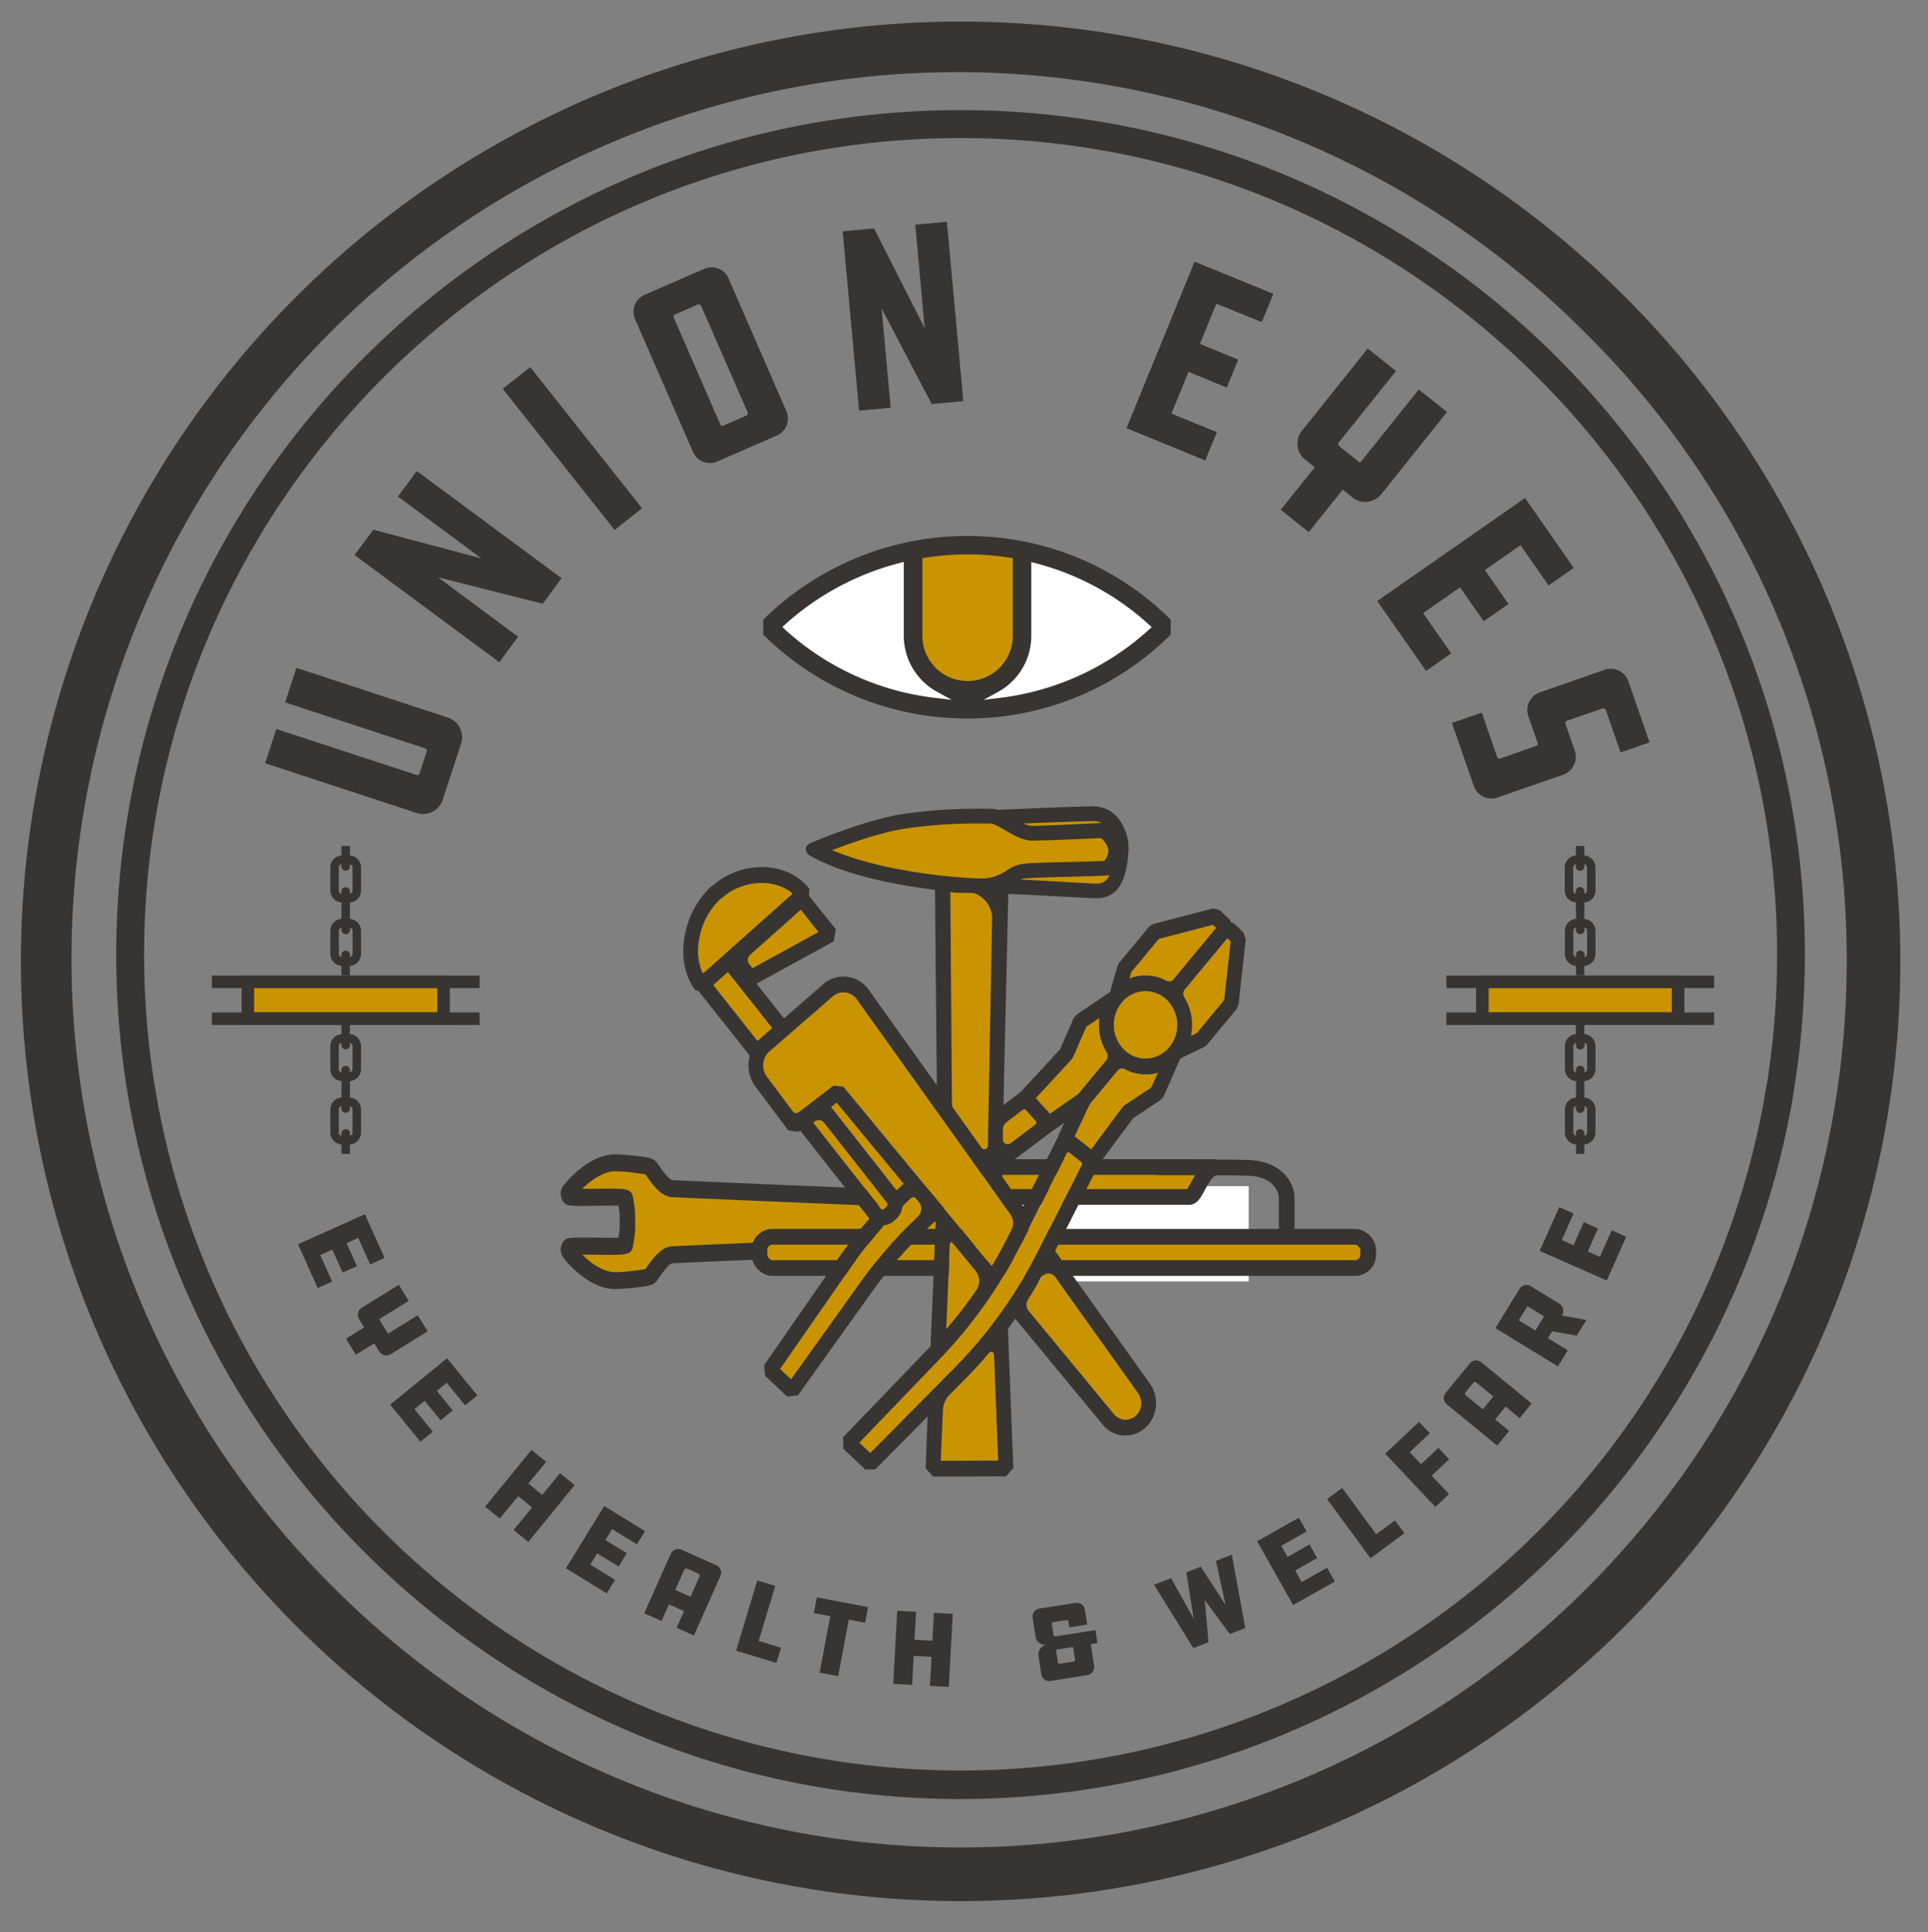 <svg id="Layer_1" data-name="Layer 1" xmlns="http://www.w3.org/2000/svg" viewBox="0 0 614.54 615.87"><rect x="0" y="0" width="614.54" height="615.87" fill="#808080" stroke="none"/><path d="M116.3,387l6.27,13.91L118,403l-3.81-8.46-3.72,1.68,3.3,7.32-4.54,2.05-3.3-7.32L102.07,400l3.81,8.46-4.6,2.07L95,396.57Z" style="fill:#373431"/><path d="M110.25,426.67l5.83-3.61-1.64-2.64a2.75,2.75,0,0,1,1-3.7l11.68-7.22,3.17,5.12-9.15,5.66a.4.4,0,0,0-.09.51l2.52,4.08c.11.18.28.12.43,0l9.15-5.66,3.16,5.12-11.68,7.22a2.73,2.73,0,0,1-3.74-.78l-1.62-2.62-5.82,3.61Z" style="fill:#373431"/><path d="M142.5,432.92l9.64,11.83-3.89,3.17-5.85-7.19-3.17,2.58,5.07,6.22-3.86,3.15-5.07-6.22-3.27,2.66,5.86,7.19L134,459.5l-9.64-11.82Z" style="fill:#373431"/><path d="M168.39,491.45l-4.67-3.81,5.87-7.18-4.42-3.61L159.3,484l-4.66-3.8,14.77-18.09,4.66,3.81-5.65,6.91,4.43,3.61,5.64-6.91,4.66,3.8Z" style="fill:#373431"/><path d="M192.6,480l13,8L203,492.21l-7.89-4.85-2.14,3.48,6.83,4.2-2.61,4.24-6.83-4.2-2.21,3.59,7.9,4.86-2.65,4.3-13-8Z" style="fill:#373431"/><path d="M221.18,521.26l-5.5-2.45,2.37-5.31-4.83-2.16-2.37,5.31-5.5-2.45,8.4-18.83a2.6,2.6,0,0,1,3.61-1.38l10.83,4.83a2.6,2.6,0,0,1,1.39,3.61Zm-1.07-12.37,2.86-6.41a.74.74,0,0,0-.48-1L219.08,500a.71.71,0,0,0-1,.34l-2.86,6.41Z" style="fill:#373431"/><path d="M241.38,503.73l5.73,1.73L241.82,523l7.12,2.15L247.48,530l-12.84-3.88Z" style="fill:#373431"/><path d="M276.68,512.21l-.93,5-5.21-1-3.37,18-5.91-1.1,3.37-18-5.21-1,.93-5Z" style="fill:#373431"/><path d="M302.42,537.65l-6-.32.51-9.26-5.7-.31-.51,9.25-6-.33,1.27-23.3,6,.33-.49,8.9,5.7.32.49-8.91,6,.33Z" style="fill:#373431"/><path d="M329.18,515.77a2.58,2.58,0,0,1,2.28-3.11l11.24-1.74a2.6,2.6,0,0,1,3.12,2.28l.71,4.58-5.68.88-.28-1.81a.52.52,0,0,0-.67-.49l-4.13.63a.53.53,0,0,0-.49.68l.52,3.38a.53.53,0,0,0,.67.49l12.68-2,.64,4.14-2.12.32,1.05,6.81a2.59,2.59,0,0,1-2.28,3.11L335,535.73a2.6,2.6,0,0,1-3.12-2.29l-.82-5.36a3.19,3.19,0,0,1,2.51-3.86,3.11,3.11,0,0,1-3.54-2.81Zm8,14a.53.53,0,0,0,.67.49l4.31-.66a.53.53,0,0,0,.49-.67l-.61-4-4.89.76a.52.52,0,0,0-.49.67Z" style="fill:#373431"/><path d="M392.63,495.51l4.3,23.37-4.94,1.9-8-10.84,1.23,13.47-4.85,1.87-12.53-20.19L373.3,503l7.18,12.95-2.34-14.82,4.61-1.78,7.91,12.23-3.07-14.09Z" style="fill:#373431"/><path d="M400.71,491.23,414,483.74l2.46,4.36-8.07,4.56,2,3.55,7-3.94,2.44,4.34-7,3.94,2.08,3.68,8.07-4.56,2.48,4.4-13.29,7.49Z" style="fill:#373431"/><path d="M423,477.77l4.81-3.55L438.65,489l6-4.41,3,4.07-10.81,8Z" style="fill:#373431"/><path d="M441.53,463.31l10.79-10.13,3.43,3.65-6.42,6,3.62,3.86,5.54-5.21,3.41,3.63-5.55,5.21,5.52,5.87-4.36,4.1Z" style="fill:#373431"/><path d="M488.2,447.32,484.39,452l-4.5-3.69-3.35,4.1,4.49,3.68-3.82,4.65-15.94-13.07a2.6,2.6,0,0,1-.38-3.84l7.53-9.18a2.6,2.6,0,0,1,3.84-.38ZM476,445.08l-5.43-4.45a.74.74,0,0,0-1.06.2l-2.37,2.89a.7.7,0,0,0,.07,1l5.43,4.45Z" style="fill:#373431"/><path d="M484.33,410.81a2.62,2.62,0,0,1,3.61-.86l9.11,5.58a2.67,2.67,0,0,1,.87,3.61l-.09.15,7.81,1.42-3.07,5-7.83-1.4-1.34,2.19,6.32,3.87-3.15,5.13-19.91-12.2Zm2.81,5.67a.35.35,0,0,0-.45.08l-2.61,4.25,5.31,3.25,2.61-4.25a.37.37,0,0,0-.11-.43Z" style="fill:#373431"/><path d="M490.76,398.69,497,384.75l4.58,2-3.76,8.47,3.73,1.66,3.26-7.34,4.55,2-3.26,7.34,3.86,1.71,3.76-8.47,4.62,2.05-6.19,13.94Z" style="fill:#373431"/><path d="M88.09,232.35,132.76,247a.87.87,0,0,0,.92-.33l2.38-7.27a.81.81,0,0,0-.51-.88L90.88,223.87l3.61-11,48.06,15.78a6.58,6.58,0,0,1,4.31,8.67l-5.7,17.37a6.53,6.53,0,0,1-8.59,4.34L84.51,243.26Z" style="fill:#373431"/><path d="M139.6,184l25.55,18.94-6,8.13L113,176.89l6-8.07L153.48,178l-26.64-19.75,6-8.13L179,184.29l-6,8.13Z" style="fill:#373431"/><path d="M204.64,162l-8.73,6.92-35.66-45L169,117Z" style="fill:#373431"/><path d="M224.17,85.83A5.94,5.94,0,0,1,232.34,89l18.19,41.79a5.93,5.93,0,0,1-3.21,8.16l-18.4,8a5.89,5.89,0,0,1-8.17-3.22L202.56,102a5.89,5.89,0,0,1,3.21-8.17Zm-.63,11.77a1,1,0,0,0-1-.59L215,100.3c-.39.17-.3.79-.17,1.1l14.74,33.83c.13.32.54.6.85.47l7.56-3.29a.84.84,0,0,0,.32-1Z" style="fill:#373431"/><path d="M281,98.28l2.9,31.67-10.07.92-5.23-57.15,10-.92,16.14,31.82-3-33,10.08-.92,5.23,57.15-10.08.92Z" style="fill:#373431"/><path d="M380.77,83.4l25.11,10.26-3.7,9L387.7,96.79l-5.24,12.83,12.2,5-3.64,8.9-12.2-5-5.44,13.3,14.49,5.92-3.7,9-25.11-10.26Z" style="fill:#373431"/><path d="M408.24,162.47l10.85-13.55-2.86-2.28a6.52,6.52,0,0,1-1.06-9.56l20.79-26,9,7.18L426.74,141a.9.9,0,0,0,.07,1.14l6.37,5.1c.26.22.6-.06.86-.39l18.18-22.71,9,7.18-20.78,26a6.59,6.59,0,0,1-9.63,1L428,156.05l-10.84,13.54Z" style="fill:#373431"/><path d="M486.09,158.72,501.61,181l-8,5.59-8.95-12.83-11.37,7.93,7.54,10.81L472.93,198l-7.54-10.81-11.79,8.22,8.95,12.84-8,5.59L439,191.55Z" style="fill:#373431"/><path d="M472.31,227.14l4.91,14.14a.71.71,0,0,0,1,.47l11.41-4a.71.71,0,0,0,.47-1l-2.9-8.35a6,6,0,0,1,3.85-7.82l20.16-7a5.92,5.92,0,0,1,7.88,3.75l6.7,19.28-9.24,3.2-4.72-13.57a.87.87,0,0,0-1.13-.42l-11.25,3.91a.82.82,0,0,0-.47,1l2.9,8.35A6,6,0,0,1,498,247l-20.4,7.09a6,6,0,0,1-7.91-3.83l-6.89-19.84Z" style="fill:#373431"/><path d="M518,94.61A299.52,299.52,0,0,0,94.39,518.19,299.52,299.52,0,1,0,518,94.61ZM588.63,306.4A282.45,282.45,0,0,1,106.47,506.12,282.45,282.45,0,1,1,505.91,106.68,280.62,280.62,0,0,1,588.63,306.4Z" style="fill:#373431"/><path d="M306.19,35.1C157.78,35.1,37.05,155.84,37.05,304.25S157.78,573.39,306.19,573.39A269.58,269.58,0,0,0,571.49,349.6a2.51,2.51,0,0,0,0-.27l-.32-.12h0l.33.05a269.86,269.86,0,0,0,3.79-45C575.33,155.84,454.59,35.1,306.19,35.1ZM49,344.16a261.09,261.09,0,0,1-3.07-39.91C45.92,160.74,162.68,44,306.19,44S566.45,160.74,566.45,304.25a262.36,262.36,0,0,1-3.06,39.91L561.84,353a260.31,260.31,0,0,1-511.31,0Z" style="fill:#373431"/><path d="M243.45,200.29s35.41,29.64,64.94,26.72c40.2-4,62-25.93,62-25.93s-34.44-29.56-61.83-28.83S245.34,190.54,243.45,200.29Z" style="fill:#fff"/><path d="M291.13,176.69l6,.2a84,84,0,0,1,26.25,0l.84.13v24c0,7.7-4.42,18.13-12.12,18.13s-21-5.27-21-13Z" style="fill:#c99400"/><path d="M308.22,229a91.64,91.64,0,0,0,64.93-26.73v-4.78a91.59,91.59,0,0,0-33.56-21.25,92.73,92.73,0,0,0-96.31,21.25v4.78a92.31,92.31,0,0,0,57.62,26.44C303.33,228.86,305.8,229,308.22,229Zm20.5-49.85,1.28.33c2.6.68,5.15,1.46,7.58,2.33a85.64,85.64,0,0,1,28.69,17.31l.84.76-.84.76a85.86,85.86,0,0,1-47.48,21.78l-5.28.65,4.66-2.57a20.37,20.37,0,0,0,10.55-17.82ZM294,177.89l.87-.13a86.13,86.13,0,0,1,27.1,0l.87.14v24.74a14.42,14.42,0,0,1-28.84,0Zm-43.8,22.71-.84-.76.84-.76a86.64,86.64,0,0,1,36.6-19.65l1.28-.33v23.54a20.36,20.36,0,0,0,10.64,17.87l4.67,2.55-5.29-.63A85.76,85.76,0,0,1,250.16,200.6Z" style="fill:#373431"/><path d="M184.68,399.84c2.49,2.49,6.77,5.92,11.22,5.59a70.32,70.32,0,0,0,8.93-1l.38-.55c1.66-2.39,4.44-6.39,7.85-6.67,3-.24,138.89-5.86,157.34-6.62v-2.47c-18.45-.76-154.38-6.38-157.34-6.62-3.41-.28-6.19-4.28-7.85-6.67l-.38-.55a70.32,70.32,0,0,0-8.93-1c-4.21-.3-8.54,2.91-11.24,5.59l4.09,0c9.85-.14,11.36-.17,12.05,2.29a50.6,50.6,0,0,1,.78,5.61V392a50.6,50.6,0,0,1-.78,5.61c-.69,2.46-2.21,2.44-12.05,2.29C187.48,399.87,186,399.84,184.68,399.84Z" style="fill:#c99400;stroke:#c99400;stroke-miterlimit:10;stroke-width:2px"/><path d="M196.24,410.87c-9.06,0-16.41-9.67-16.73-10.1l-.19-.29a4.34,4.34,0,0,1,.35-4.88c1-1.21,1.94-1.24,10.07-1.13,2.35,0,5.61.08,7.45,0,.11-.86.23-1.94.33-2.91v-4.34c-.1-1-.22-2.05-.33-2.92-1.84-.08-5.1,0-7.45,0-8.13.12-9.06.09-10.07-1.13a4.34,4.34,0,0,1-.35-4.88l.19-.29c.33-.44,8.18-10.76,17.66-10.06,8.56.63,10.06,1.08,11,1.57.73.36,1.13.94,1.94,2.1,2.54,3.66,3.7,4.48,4.22,4.52,2.42.2,105.07,4.46,159,6.69l.41.05c1.12.25,2.44,1.39,2.52,3.78l0,.42,0,5.05c-.08,2.39-1.4,3.53-2.52,3.78l-.41.06c-53.95,2.22-156.6,6.48-159,6.68-.52,0-1.68.86-4.22,4.52-.81,1.16-1.21,1.74-1.94,2.11-1,.48-2.47.93-11,1.56C196.86,410.86,196.55,410.87,196.24,410.87Zm-10.63-11c2.49,2.49,6.77,5.92,11.22,5.59a68.42,68.42,0,0,0,8.93-1l.38-.55c1.66-2.39,4.44-6.39,7.85-6.67,3-.24,138.89-5.85,157.34-6.62v-2.47c-18.45-.76-154.38-6.38-157.34-6.62-3.41-.28-6.19-4.28-7.85-6.67l-.38-.55a70.63,70.63,0,0,0-8.93-1c-4.22-.3-8.54,2.91-11.24,5.59,1.32,0,2.81,0,4.09,0,9.85-.14,11.36-.16,12,2.29a48.7,48.7,0,0,1,.77,5.61l0,.28,0,4.91a48.88,48.88,0,0,1-.77,5.62c-.69,2.45-2.21,2.43-12.06,2.28Z" style="fill:#373431"/><rect x="323.62" y="378.04" width="74.39" height="30.36" style="fill:#fff"/><path d="M387.32,371.64c-4.78.55-6.43,9.51-8.7,9.51H310.5a4.27,4.27,0,0,1-4.12-4.39V376a4.27,4.27,0,0,1,4.12-4.38h68.12Z" style="fill:#c99400"/><path d="M387.75,372c-4.78.54-6.43,9.5-8.7,9.5H310.93a4.27,4.27,0,0,1-4.12-4.39v-.77a4.27,4.27,0,0,1,4.12-4.38h68.12Z" style="fill:none;stroke:#373431;stroke-miterlimit:10;stroke-width:5px"/><rect x="332.93" y="302.96" width="12.3" height="192.43" transform="translate(738.25 60.09) rotate(90)" style="fill:#c99400"/><rect x="242.06" y="394.19" width="194.05" height="9.96" rx="4.21" style="fill:none;stroke:#373431;stroke-miterlimit:10;stroke-width:5px"/><path d="M368.93,372c10.45,0,26.62.07,29.29.22,8.82.48,11.91,5.86,11.91,9.78v11.22" style="fill:none;stroke:#373431;stroke-miterlimit:10;stroke-width:5px"/><path d="M261.69,271.24s22.27-14,38.18-11.4l51.16-.33s7,4.3,6.5,11.73-2,10.37-5.35,11.63H312.13l-20.43-1.5Z" style="fill:#c99400"/><path d="M360.69,309.74l8.73-10.52,17.25-4.5,1.07,1-13.6,16.38a1.84,1.84,0,0,1-2.31.46,14.05,14.05,0,0,0-11.76-.7Zm-19.07,27.89.46-.71,4.22-9.69,4.21-2.82a17.36,17.36,0,0,0-.12,3.23,16.26,16.26,0,0,0,2.46,7.76,2.17,2.17,0,0,1-.15,2.52l-8.87,10.69L334.74,355l-4.54-5Zm-20.7,20,5.2-3.95a.68.68,0,0,1,.93.09l3.19,3.54a.78.78,0,0,1-.11,1.14l-7.94,5.95a1.57,1.57,0,0,1-2.48-1.4l.06-3.05A3,3,0,0,1,320.92,357.61Zm-4.67-64.46-1.29,72a1.13,1.13,0,0,1-2,.71l-9.24-12.94a1.32,1.32,0,0,1-.23-.73l-.57-68,5.19,0A8.53,8.53,0,0,1,316.25,293.15ZM261,297.06l-21.07,11.53-1-1.3a2.19,2.19,0,0,1,.24-3l16.17-14.4Zm-37.07,12.88a18.36,18.36,0,0,1-1-10.64,23,23,0,0,1,6.64-12.7l.72-.5.23-.18c5.7-5.08,15.78-6.38,21.94-1.4a.38.38,0,0,1,0,.56l-20.84,18.57h0l-7.19,6.41A.32.32,0,0,1,223.91,309.94Zm3.48,4,4.69-4.18,14.15,17.85-4.7,4.18Zm31.89,43.87.32-.28a2.16,2.16,0,0,1,3.18.3l20,25.45a1,1,0,0,1-.11,1.31l-.7.63h0a.84.84,0,0,1-1.24-.12Zm5.66-5.05,1.83-1.4,21.35,25.86c-.76.7-1.52,1.42-2.27,2.14Zm27.72,34.93A148.06,148.06,0,0,0,274,409.16l-21.77,30.45-3.52-3.31,22-31.68a143.38,143.38,0,0,1,11.22-14.17,5.35,5.35,0,0,0,3.1-1.34l.7-.63a6,6,0,0,0,2-4.1c.89-.87,1.78-1.73,2.69-2.58a1.09,1.09,0,0,1,1.6.11l1,1.16A3.47,3.47,0,0,1,292.66,387.73Zm-23.77-41.35-3.14-.38-11.08,8.49a1.35,1.35,0,0,1-1.91-.28l-8.27-11a6.06,6.06,0,0,1,.86-8.11l20.17-17.52a5.22,5.22,0,0,1,7.53.77L322.1,387a4.84,4.84,0,0,1,.38,4.95l-.86,1.7c-1.7,3.4-3.53,6.71-5.46,9.94Zm42.4,64.8a147.62,147.62,0,0,1-9.63,12.46l1.13-27.26a.49.49,0,0,1,.86-.32L311,405A5.21,5.21,0,0,1,311.29,411.18Zm-11.36,54.39.66-16.08a7.51,7.51,0,0,1,2.12-4.95l4.82-4.86q4.08-4.12,7.82-8.56a.89.89,0,0,1,1.58.6l1.33,33.79ZM336.4,407l26.12,36.59.07.09a5.77,5.77,0,0,1,1.24,3.48,5.43,5.43,0,0,1-1.73,4.06,4.73,4.73,0,0,1-3.69,1.27A4.89,4.89,0,0,1,355,450.6l-27.05-32.76a3.1,3.1,0,0,1-.21-3.61c1.42-2.26,2.79-4.57,4.11-6.91A2.67,2.67,0,0,1,336.4,407Zm-5.89-7.42A145.53,145.53,0,0,1,304.28,436l-26.83,27.11-3.52-3.31,25.72-26.74A150.82,150.82,0,0,0,325.78,396L340,367.68a.69.69,0,0,1,1-.25l3.7,2.93a.79.79,0,0,1,.19,1ZM367,346.69l-8.51,5.65-.6.57-10,13.47-5.29-4.2,4.82-10.25,8.87-10.68a1.88,1.88,0,0,1,2.35-.46,13.86,13.86,0,0,0,6.59,1.66l.93,0a13.67,13.67,0,0,0,3-.53Zm5.79-12.89a9.82,9.82,0,0,1-7,3.61,9.69,9.69,0,0,1-7.32-2.67,11,11,0,0,1-3.4-7.41,11.15,11.15,0,0,1,2.52-7.79,9.83,9.83,0,0,1,7-3.62l.63,0a9.69,9.69,0,0,1,6.69,2.7A11.28,11.28,0,0,1,372.77,333.8Zm17.49-15-8.74,10.52-1.89.91a16.73,16.73,0,0,0-2.1-12.33,2.13,2.13,0,0,1,.14-2.49l13.6-16.38,1.06,1Z" style="fill:#c99400"/><path d="M298,281.37l.61,64.53-21.9-30.69-.07-.09a9.76,9.76,0,0,0-14.15-1.5l-12.6,10.95-8.76-11.05,24.58-13.45.72-3.86-8.58-10.73.18-2.14c-7.51-9.56-22.23-8.6-30.47-1.37l-.73.5-.24.18a28.18,28.18,0,0,0-8.35,15.7c-1.19,6.67.08,13,3.5,17.33l.82.07L239,336.46a11.34,11.34,0,0,0,1.77,9.82l10.5,14,3.22.47.57-.44,22,28,.09.1a147.68,147.68,0,0,0-10.33,13.18l-23.27,33.52.34,3.37,7,6.62,3.44-.36,23.31-32.6a142.37,142.37,0,0,1,20.38-22.84l.24.29-1.64,39.48-.36.39-27.53,28.62.09,3.68,7,6.62,3.18-.06,16.66-16.84L295.05,468l2.37,2.62,23.24-.07L323,467.9l-1.74-44.34c.79-1.07,1.58-2.16,2.35-3.26l27.67,33.5a9.45,9.45,0,0,0,6.65,3.72,8.38,8.38,0,0,0,.86,0,9.27,9.27,0,0,0,6.33-2.51,10.5,10.5,0,0,0,3.33-7.07,10.69,10.69,0,0,0-2.28-7.45L336.3,398.67l14-27.57,0-.08,10.93-14.66,8.76-5.81.89-1.06,5.34-12.13,7.63-3.67.79-.63,9.56-11.51.57-1.36,2.31-20.86-.78-2.18-2.77-2.61a2.25,2.25,0,0,0-1.25-.6,2.47,2.47,0,0,0-.71-1.24l-2.78-2.61-2.12-.56-19.16,5-1.21.78-9.55,11.51-.49.91-2.48,8.51-10.65,7.14-.89,1.06-4.34,10-12.6,13.64-5.46,4.15,1.59-68.77m39.19,26.31,8.73-10.52,17.25-4.5,1.06,1-13.6,16.38a1.85,1.85,0,0,1-2.31.46,14.07,14.07,0,0,0-11.75-.71Zm-19.07,27.88.46-.7,4.22-9.69,4.21-2.82a17.22,17.22,0,0,0-.13,3.22,16.33,16.33,0,0,0,2.46,7.76,2.18,2.18,0,0,1-.15,2.53l-8.87,10.69L334.69,355,330.14,350Zm-4.21,24.51-11.2,22.35L319.43,375l.05-2.54,16.18-12.13,3.6-2.54-1.94,4.11Zm-16.5-4.52,5.21-4a.67.67,0,0,1,.92.09l3.19,3.54a.79.79,0,0,1-.1,1.14l-7.95,6a1.57,1.57,0,0,1-2.47-1.41l0-3.05A3,3,0,0,1,320.86,357.61Zm-4.61-64.46-1.35,72a1.13,1.13,0,0,1-2,.71l-9.23-12.94a1.21,1.21,0,0,1-.23-.72l-.52-68,5.19,0A8.53,8.53,0,0,1,316.25,293.15Zm-55.33,3.9-21.06,11.54-1-1.3a2.18,2.18,0,0,1,.25-3l16.16-14.4Zm-37.07,12.88a18.36,18.36,0,0,1-1-10.64,23,23,0,0,1,6.64-12.69l.72-.5.24-.18c5.7-5.08,15.77-6.39,21.94-1.4a.37.37,0,0,1,0,.55l-20.85,18.57h0l-7.19,6.41A.33.33,0,0,1,223.85,309.93Zm3.48,4,4.69-4.18,14.15,17.86-4.69,4.18Zm31.89,43.87.32-.28a2.17,2.17,0,0,1,3.18.3l20,25.45a1,1,0,0,1-.11,1.32l-.7.62h0a.84.84,0,0,1-1.24-.11Zm5.66-5,1.83-1.4,21.36,25.85c-.77.71-1.52,1.42-2.28,2.14Zm27.73,34.92a147.9,147.9,0,0,0-18.68,21.43l-21.77,30.46-3.52-3.31,22-31.68a144.87,144.87,0,0,1,11.22-14.17,5.34,5.34,0,0,0,3.1-1.35l.71-.62a6.14,6.14,0,0,0,2-4.1c.88-.87,1.78-1.73,2.68-2.58a1.09,1.09,0,0,1,1.6.11l1,1.16A3.46,3.46,0,0,1,292.61,387.72Zm-23.77-41.35-3.15-.38-11.07,8.5a1.35,1.35,0,0,1-1.92-.29l-8.26-11.05a6,6,0,0,1,.85-8.1l20.17-17.53a5.23,5.23,0,0,1,7.54.77L322.05,387a4.86,4.86,0,0,1,.37,4.95l-.85,1.71q-2.56,5.08-5.47,9.94Zm42.39,64.8a147.66,147.66,0,0,1-9.62,12.47l1.13-27.27a.48.48,0,0,1,.85-.32L311,405A5.18,5.18,0,0,1,311.23,411.17Zm-11.36,54.4.67-16.09a7.44,7.44,0,0,1,2.12-4.94l4.81-4.87q4.08-4.12,7.82-8.56a.9.9,0,0,1,1.58.6l1.33,33.8ZM336.35,407l26.12,36.6.07.09a5.85,5.85,0,0,1,1.24,3.48,5.46,5.46,0,0,1-1.73,4.05,4.78,4.78,0,0,1-3.7,1.28,4.9,4.9,0,0,1-3.44-1.94l-27.05-32.76a3.1,3.1,0,0,1-.21-3.6c1.43-2.27,2.8-4.57,4.11-6.92A2.68,2.68,0,0,1,336.35,407Zm-5.89-7.41A145.8,145.8,0,0,1,304.23,436l-26.84,27.12-3.51-3.31,25.71-26.74A150.74,150.74,0,0,0,325.72,396l14.21-28.34a.68.68,0,0,1,1.05-.25l3.69,2.93a.78.78,0,0,1,.2,1Zm36.47-52.93-8.52,5.64-.6.57-10,13.48-5.29-4.2,4.82-10.25,8.87-10.68a1.85,1.85,0,0,1,2.35-.46,14,14,0,0,0,6.59,1.66l.94,0a14.3,14.3,0,0,0,3-.53Zm5.78-12.9a9.83,9.83,0,0,1-6.95,3.62,9.67,9.67,0,0,1-7.33-2.68,10.93,10.93,0,0,1-3.39-7.4,11.13,11.13,0,0,1,2.51-7.8,9.82,9.82,0,0,1,7-3.61c.21,0,.43,0,.64,0a9.67,9.67,0,0,1,6.68,2.7A11.25,11.25,0,0,1,372.71,333.79Zm17.49-15-8.73,10.52-1.9.91a16.68,16.68,0,0,0-2.1-12.33,2.15,2.15,0,0,1,.14-2.5L391.21,299l1.07,1Z" style="fill:#373431"/><path d="M356.22,260.55a10.15,10.15,0,0,0-7.78-3.54c-5.41,0-24.41.85-30.11,1.1h-.23a8.19,8.19,0,0,0-2.4-.34h-1.95a163.66,163.66,0,0,0-26.45,1.75c-12.08,2-28,8.78-28.68,9.07-1.44.61-1.78,1.42-1.8,2a2.65,2.65,0,0,0,1.6,2.27c10.84,6,26.17,8.95,37.11,10.41l9.1,1.26,11.82.2h0c2.34,0,14.17.61,22.82,1.07,5.06.27,9.05.48,10,.5h.31c8.84,0,9.7-10.06,10.06-14.39A15.49,15.49,0,0,0,356.22,260.55Zm-6.85,21.06c-1.54,0-9.17-.46-15.9-.84l-8.15-.44a5,5,0,0,1,1.3-.34c2.12-.24,8.28-.4,14.27-.55,5-.13,9.8-.25,12.71-.43A4.1,4.1,0,0,1,349.37,281.61Zm3.91-10.83a5,5,0,0,1-1.3,3.61c-3,.13-7.33.25-11.19.34h-.08c-6.31.16-12.26.31-14.55.57a12.29,12.29,0,0,0-5.27,2.14,14.1,14.1,0,0,1-9.08,2.52c-9.56-.28-31.42-2.53-46.56-9,5.45-2.1,15.08-5.52,22.74-6.8a160.26,160.26,0,0,1,25.76-1.69h2c1,0,3,1.17,4.59,2.12,2.67,1.55,5.7,3.32,8.68,3.32h0c3.17,0,14.95-.46,21.84-.81A6.28,6.28,0,0,1,353.28,270.78Zm-27-8.32c7.1-.29,18.37-.72,22.23-.75a5.55,5.55,0,0,1,2.57.58c-7.25.36-18.85.92-22,.93h0A7.22,7.22,0,0,1,326.23,262.46Z" style="fill:#373431"/><path d="M502.35,290.62v2.24a3.83,3.83,0,0,0-3.55,3.85V304a3.83,3.83,0,0,0,3.55,3.85v3H505v-3a3.83,3.83,0,0,0,3.55-3.85v-7.26a3.83,3.83,0,0,0-3.55-3.85v-5.24a3.83,3.83,0,0,0,3.55-3.85V276.5a3.83,3.83,0,0,0-3.55-3.85v-3h-2.69v3a3.83,3.83,0,0,0-3.55,3.85v7.27a3.83,3.83,0,0,0,3.55,3.85v3Zm0,13.94v.5a1.1,1.1,0,0,1-.85-1.09v-7.26a1.09,1.09,0,0,1,.85-1.09v.49a1.37,1.37,0,1,0,2.69,0v-.49a1.09,1.09,0,0,1,.85,1.09V304a1.1,1.1,0,0,1-.85,1.09v-.5a1.37,1.37,0,1,0-2.69,0ZM505,275.91v-.5a1.11,1.11,0,0,1,.85,1.09v7.27a1.11,1.11,0,0,1-.85,1.09v-.5a1.37,1.37,0,1,0-2.69,0v.5a1.11,1.11,0,0,1-.85-1.09V276.5a1.11,1.11,0,0,1,.85-1.09v.5a1.37,1.37,0,1,0,2.69,0Z" style="fill:#373431"/><path d="M498.8,333.45v7.26a3.83,3.83,0,0,0,3.55,3.85v5.24a3.83,3.83,0,0,0-3.55,3.85v7.27a3.83,3.83,0,0,0,3.55,3.85v3H505v-3a3.83,3.83,0,0,0,3.55-3.85v-7.27A3.83,3.83,0,0,0,505,349.8v-5.24a3.83,3.83,0,0,0,3.55-3.85v-7.26A3.83,3.83,0,0,0,505,329.6v-3h-2.69v3A3.83,3.83,0,0,0,498.8,333.45Zm3.55,28.06v.5a1.11,1.11,0,0,1-.85-1.09v-7.27a1.11,1.11,0,0,1,.85-1.09v.5a1.37,1.37,0,1,0,2.69,0v-.5a1.11,1.11,0,0,1,.85,1.09v7.27A1.11,1.11,0,0,1,505,362v-.5a1.37,1.37,0,1,0-2.69,0Zm0-20.2v.5a1.11,1.11,0,0,1-.85-1.1v-7.26a1.1,1.1,0,0,1,.85-1.09v.5a1.37,1.37,0,1,0,2.69,0v-.5a1.1,1.1,0,0,1,.85,1.09v7.26a1.11,1.11,0,0,1-.85,1.1v-.5a1.37,1.37,0,1,0-2.69,0Z" style="fill:#373431"/><rect x="470.85" y="313.6" width="65.68" height="10.41" transform="translate(1007.39 637.61) rotate(-180)" style="fill:#c99400"/><rect x="472.51" y="312.93" width="62.37" height="11.75" transform="translate(1007.39 637.61) rotate(-180)" style="fill:none;stroke:#373431;stroke-miterlimit:10;stroke-width:4px"/><line x1="546.36" y1="312.93" x2="461.03" y2="312.93" style="fill:none;stroke:#373431;stroke-miterlimit:10;stroke-width:4px"/><line x1="546.36" y1="324.68" x2="461.03" y2="324.68" style="fill:none;stroke:#373431;stroke-miterlimit:10;stroke-width:4px"/><path d="M108.84,290.62v2.24a3.83,3.83,0,0,0-3.55,3.85V304a3.83,3.83,0,0,0,3.55,3.85v3h2.7v-3a3.82,3.82,0,0,0,3.54-3.85v-7.26a3.82,3.82,0,0,0-3.54-3.85v-5.24a3.82,3.82,0,0,0,3.54-3.85V276.5a3.82,3.82,0,0,0-3.54-3.85v-3h-2.7v3a3.83,3.83,0,0,0-3.55,3.85v7.27a3.83,3.83,0,0,0,3.55,3.85v3Zm0,13.94v.5A1.11,1.11,0,0,1,108,304v-7.26a1.1,1.1,0,0,1,.85-1.09v.49a1.37,1.37,0,1,0,2.7,0v-.49a1.09,1.09,0,0,1,.84,1.09V304a1.1,1.1,0,0,1-.84,1.09v-.5a1.37,1.37,0,1,0-2.7,0Zm2.7-28.65v-.5a1.11,1.11,0,0,1,.84,1.09v7.27a1.11,1.11,0,0,1-.84,1.09v-.5a1.37,1.37,0,1,0-2.7,0v.5a1.12,1.12,0,0,1-.85-1.09V276.5a1.12,1.12,0,0,1,.85-1.09v.5a1.37,1.37,0,1,0,2.7,0Z" style="fill:#373431"/><path d="M105.29,333.45v7.26a3.83,3.83,0,0,0,3.55,3.85v5.24a3.83,3.83,0,0,0-3.55,3.85v7.27a3.83,3.83,0,0,0,3.55,3.85v3h2.7v-3a3.82,3.82,0,0,0,3.54-3.85v-7.27a3.82,3.82,0,0,0-3.54-3.85v-5.24a3.82,3.82,0,0,0,3.54-3.85v-7.26a3.82,3.82,0,0,0-3.54-3.85v-3h-2.7v3A3.83,3.83,0,0,0,105.29,333.45Zm3.55,28.06v.5a1.12,1.12,0,0,1-.85-1.09v-7.27a1.12,1.12,0,0,1,.85-1.09v.5a1.37,1.37,0,1,0,2.7,0v-.5a1.11,1.11,0,0,1,.84,1.09v7.27a1.11,1.11,0,0,1-.84,1.09v-.5a1.37,1.37,0,1,0-2.7,0Zm0-20.2v.5a1.12,1.12,0,0,1-.85-1.1v-7.26a1.11,1.11,0,0,1,.85-1.09v.5a1.37,1.37,0,1,0,2.7,0v-.5a1.1,1.1,0,0,1,.84,1.09v7.26a1.11,1.11,0,0,1-.84,1.1v-.5a1.37,1.37,0,1,0-2.7,0Z" style="fill:#373431"/><rect x="77.35" y="313.6" width="65.68" height="10.41" transform="translate(220.38 637.61) rotate(-180)" style="fill:#c99400"/><rect x="79" y="312.93" width="62.37" height="11.75" transform="translate(220.38 637.61) rotate(-180)" style="fill:none;stroke:#373431;stroke-miterlimit:10;stroke-width:4px"/><line x1="152.85" y1="312.93" x2="67.53" y2="312.93" style="fill:none;stroke:#373431;stroke-miterlimit:10;stroke-width:4px"/><line x1="152.85" y1="324.68" x2="67.53" y2="324.68" style="fill:none;stroke:#373431;stroke-miterlimit:10;stroke-width:4px"/></svg>